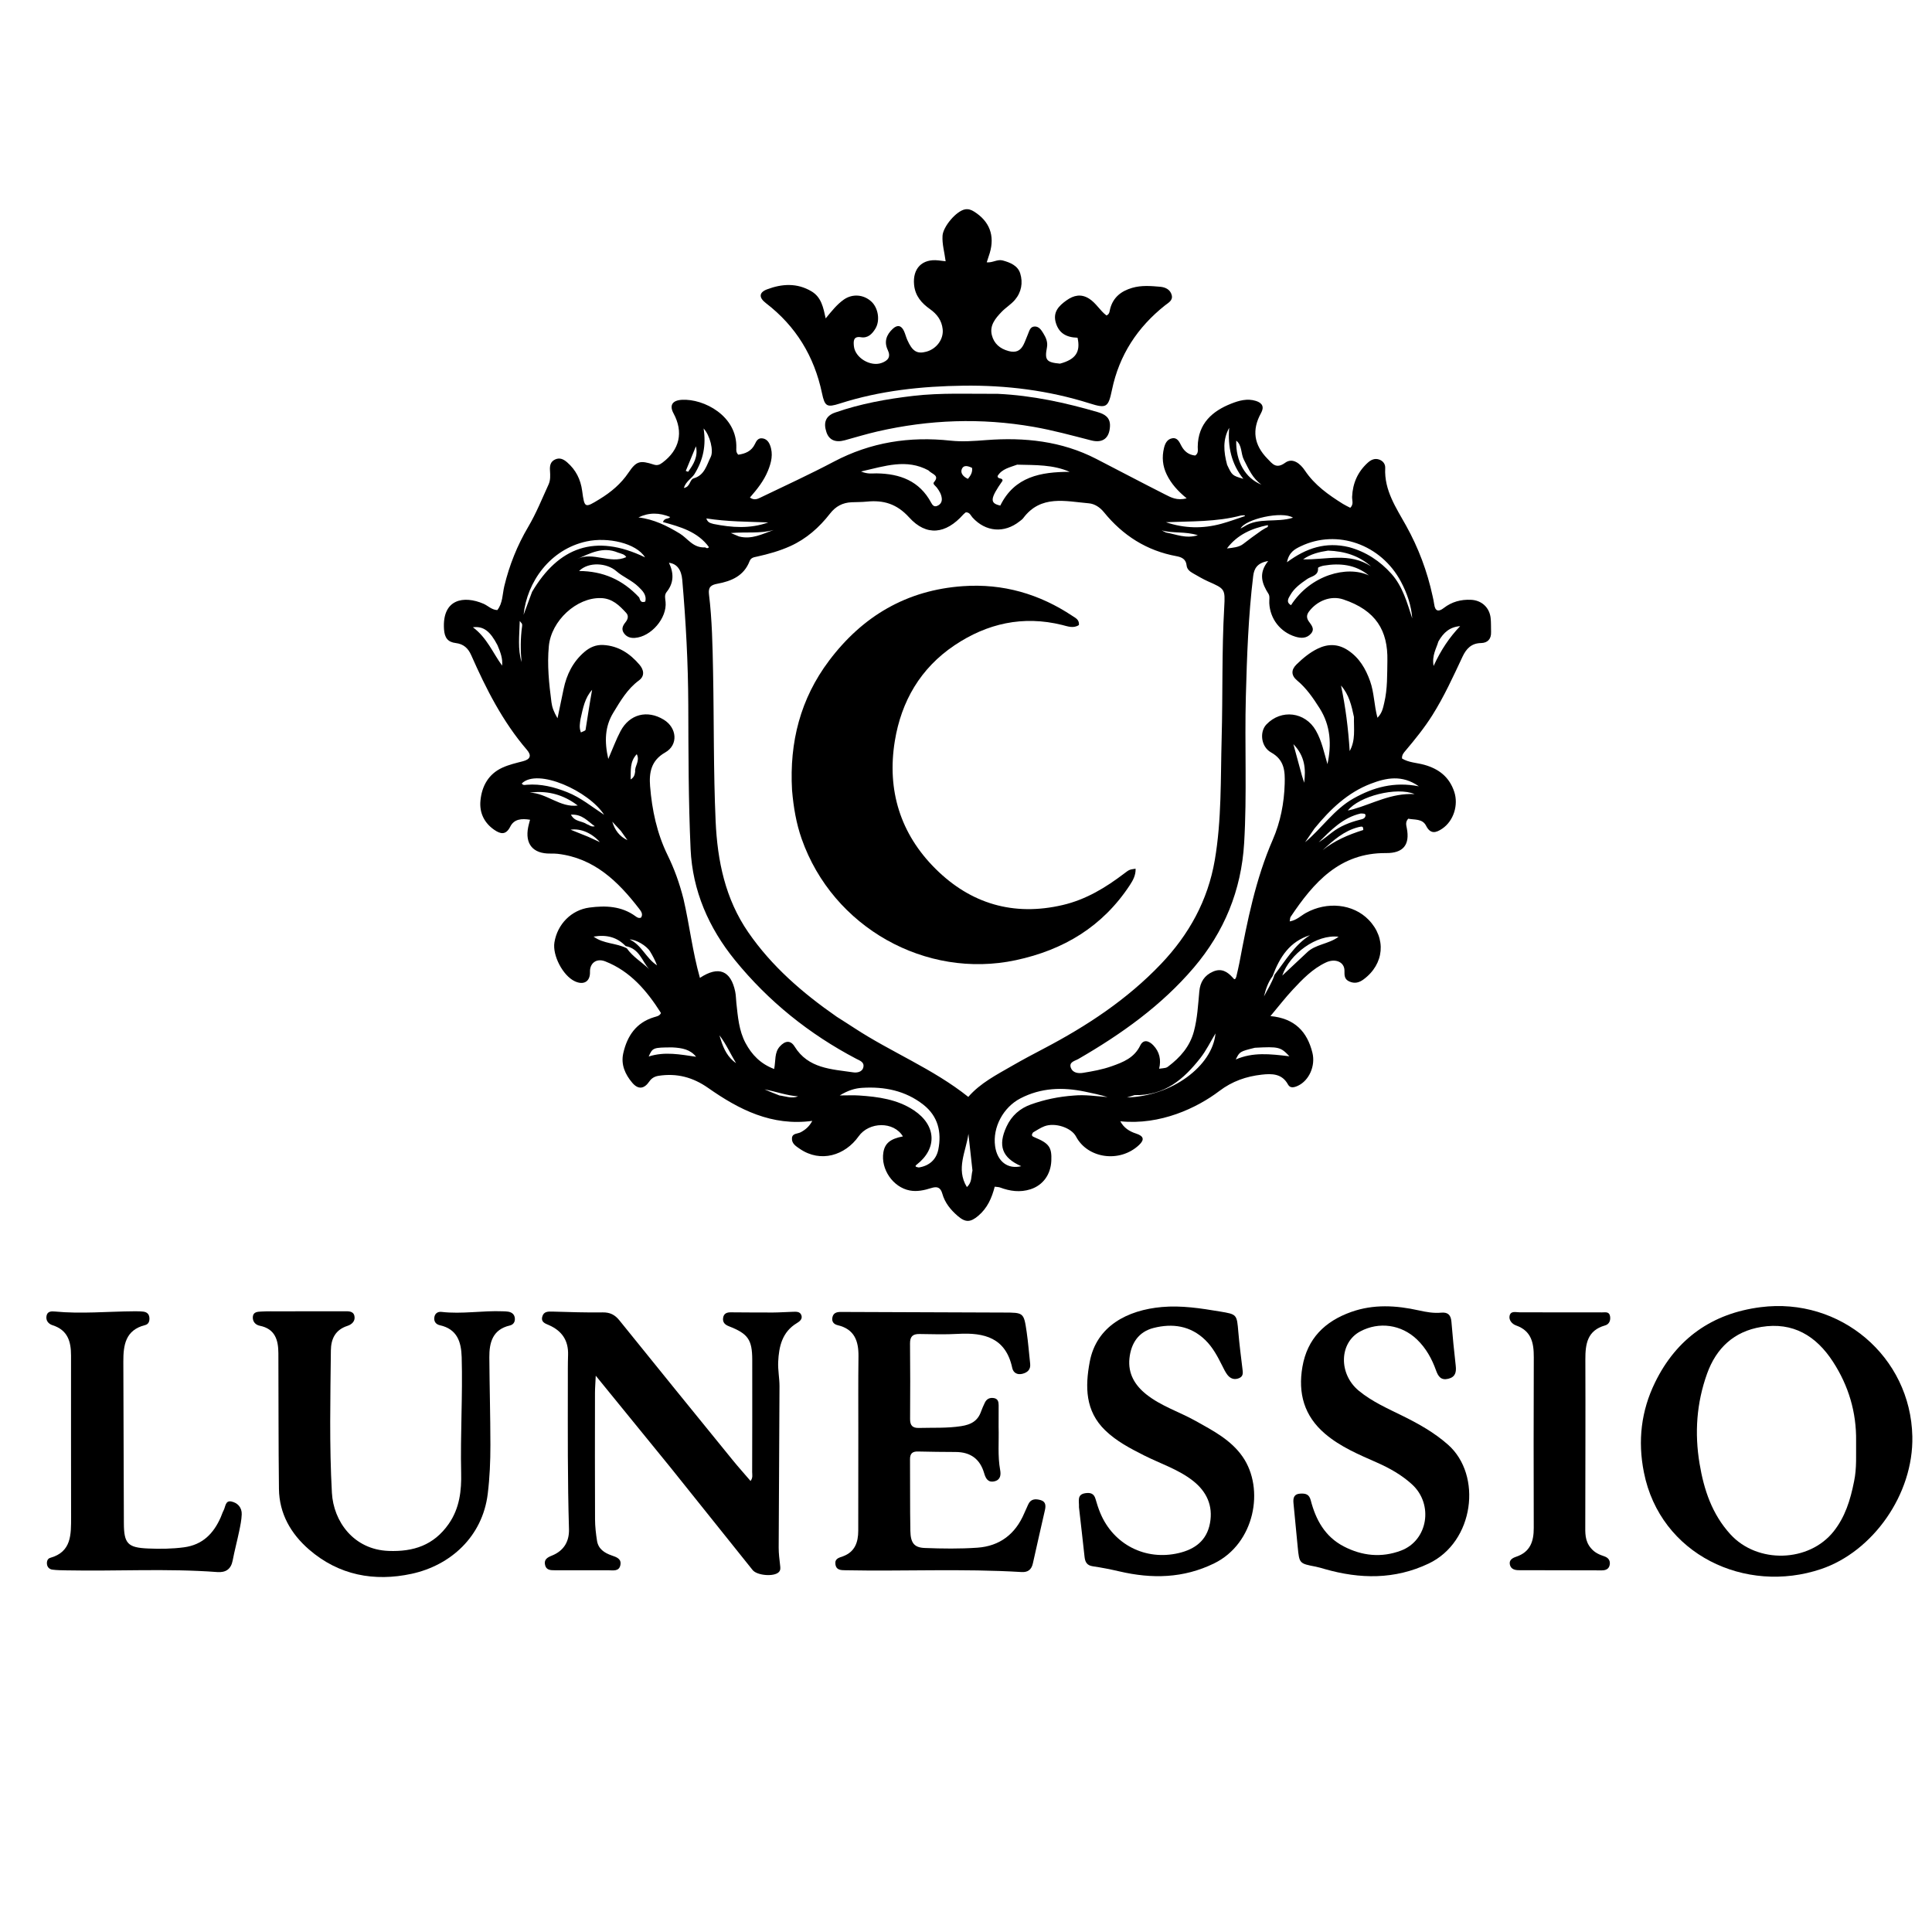<svg xml:space="preserve" viewBox="0 0 1024 1024" width="100%" y="0px" x="0px" xmlns:xlink="http://www.w3.org/1999/xlink" xmlns="http://www.w3.org/2000/svg" id="Layer_1" version="1.1">
<path d="M547.57,600.19 
	C546.337,601.866 547.107,602.296 548.45,602.852 
	C556.084,606.01 557.529,608.12 557.224,615.221 
	C556.91,622.543 552.78,628.209 546.195,630.335 
	C540.695,632.11 535.348,631.37 530.056,629.397 
	C529.32,629.122 528.471,629.151 527.219,628.974 
	C525.685,634.957 523.307,640.345 518.523,644.385 
	C514.353,647.907 511.751,648.062 507.564,644.447 
	C503.841,641.232 500.776,637.46 499.447,632.674 
	C498.475,629.179 496.579,628.744 493.502,629.716 
	C489.838,630.874 486.045,631.708 482.187,630.978 
	C473.311,629.298 466.728,619.678 468.214,610.74 
	C469.009,605.953 471.908,603.591 478.554,602.316 
	C473.714,594.251 460.622,594.478 455.075,602.295 
	C447.913,612.387 434.99,616.45 423.987,608.956 
	C421.956,607.572 419.535,606.147 419.755,603.232 
	C419.955,600.58 422.731,601.002 424.383,600.125 
	C426.922,598.776 428.972,597.028 430.52,594.089 
	C409.039,596.993 391.681,588.099 375.357,576.644 
	C367.239,570.947 358.72,568.706 349.065,570.2 
	C347.009,570.518 345.373,571.416 344.133,573.227 
	C341.404,577.21 338.255,577.595 335.095,573.867 
	C331.335,569.431 328.982,564.212 330.356,558.187 
	C332.449,549.015 337.199,541.984 346.728,539.112 
	C347.979,538.734 349.365,538.521 350.157,537.259 
	C350.188,537.094 350.306,536.877 350.241,536.776 
	C342.834,525.099 334.062,514.768 320.808,509.555 
	C316.07,507.691 312.556,510.557 312.702,515.148 
	C312.864,520.228 309.382,522.336 304.59,520.059 
	C298.321,517.08 292.735,506.369 293.857,499.479 
	C295.422,489.874 302.791,482.291 312.427,481.022 
	C320.991,479.894 329.441,480.218 336.851,485.641 
	C337.647,486.224 338.501,486.829 339.76,486.357 
	C341.018,484.473 339.7,482.87 338.686,481.556 
	C327.554,467.139 314.946,454.846 295.639,452.548 
	C294.326,452.392 292.987,452.385 291.661,452.404 
	C282.485,452.535 278.138,447.325 279.962,438.326 
	C280.189,437.202 280.521,436.1 280.933,434.482 
	C276.487,433.753 272.508,434.052 270.452,438.135 
	C268.109,442.787 265.219,442.057 261.976,439.828 
	C256.589,436.123 254.037,430.715 254.649,424.345 
	C255.389,416.644 258.909,410.256 266.245,406.887 
	C269.693,405.303 273.492,404.429 277.193,403.468 
	C281.103,402.454 281.855,400.431 279.286,397.443 
	C266.418,382.476 257.643,365.113 249.743,347.234 
	C248.135,343.595 245.717,341.329 241.576,340.83 
	C237.402,340.327 235.625,338.116 235.329,333.463 
	C234.299,317.288 245.988,315.561 256.255,319.999 
	C258.657,321.037 260.533,323.221 263.584,323.362 
	C266.526,319.64 266.266,314.909 267.293,310.654 
	C269.972,299.552 274.152,289.082 279.938,279.294 
	C284.197,272.087 287.283,264.36 290.746,256.795 
	C291.825,254.438 291.658,251.905 291.503,249.408 
	C291.35,246.931 291.653,244.725 294.227,243.527 
	C296.772,242.342 298.84,243.514 300.622,245.064 
	C305.199,249.044 307.738,254.059 308.56,260.156 
	C309.81,269.434 309.946,269.358 317.812,264.543 
	C323.846,260.849 329.085,256.488 333.129,250.497 
	C337.342,244.254 339.273,243.907 346.574,246.257 
	C348.482,246.871 349.738,246.243 351.13,245.202 
	C360.245,238.385 362.355,229.04 356.987,219.104 
	C354.693,214.858 356.301,212.203 361.423,211.907 
	C372.995,211.238 390.813,220.41 390.264,237.429 
	C390.227,238.562 390.094,239.786 391.29,241.002 
	C395.018,240.479 398.343,239.17 400.171,235.25 
	C400.879,233.73 401.793,232.168 403.803,232.314 
	C406.049,232.478 407.375,233.971 408.135,235.963 
	C409.928,240.662 408.82,245.123 407.014,249.551 
	C404.86,254.832 401.367,259.246 397.469,263.708 
	C399.87,265.433 401.763,264.341 403.386,263.561 
	C416.289,257.362 429.305,251.367 441.96,244.69 
	C461.477,234.391 482.046,231.191 503.822,233.555 
	C510.056,234.232 516.411,233.738 522.753,233.253 
	C542.953,231.707 562.679,233.754 581.051,243.225 
	C593.191,249.484 605.268,255.867 617.455,262.034 
	C620.592,263.621 623.857,265.489 628.944,264.111 
	C624.22,260.234 620.764,256.366 618.418,251.564 
	C616.169,246.959 615.779,242.324 616.933,237.481 
	C617.488,235.152 618.54,232.875 621.127,232.337 
	C624.117,231.716 625.09,234.329 626.15,236.314 
	C627.774,239.352 630.109,241.114 633.487,241.435 
	C635.343,240.23 634.81,238.391 634.824,236.826 
	C634.935,224.282 642.862,217.772 652.505,213.958 
	C656.69,212.302 661.078,211.051 665.666,212.5 
	C669.092,213.582 670.181,215.677 668.353,218.98 
	C663.463,227.815 664.559,235.772 671.811,243.165 
	C674.382,245.785 676.336,248.775 681.171,245.27 
	C685.162,242.378 689.212,245.783 691.635,249.408 
	C696.794,257.125 704.095,262.265 711.748,267.058 
	C712.994,267.838 714.348,268.445 715.664,269.138 
	C717.627,267.267 716.568,265.17 716.647,263.315 
	C716.952,256.124 719.63,250.057 724.961,245.232 
	C726.607,243.741 728.597,242.766 730.921,243.548 
	C733.057,244.267 734.299,245.983 734.19,248.11 
	C733.592,259.867 740.013,269.172 745.285,278.653 
	C751.837,290.433 756.448,302.768 759.289,315.856 
	C759.607,317.319 759.957,318.781 760.149,320.262 
	C760.634,323.986 762.419,324.434 765.181,322.29 
	C769.465,318.965 774.321,317.653 779.68,317.909 
	C785.246,318.175 789.412,321.898 790.062,327.492 
	C790.349,329.965 790.203,332.486 790.296,334.984 
	C790.436,338.7 788.471,340.77 784.964,340.83 
	C779.829,340.918 777.123,343.892 775.168,348.057 
	C770.212,358.613 765.389,369.237 759.147,379.129 
	C754.958,385.767 750.037,391.849 744.985,397.837 
	C744.057,398.937 742.952,400.077 743.102,402.026 
	C746.636,404.204 750.914,404.254 754.853,405.345 
	C762.626,407.496 768.21,411.839 770.797,419.716 
	C773.081,426.671 770.45,435.139 764.41,439.211 
	C761.183,441.386 758.219,442.337 755.864,437.675 
	C753.905,433.799 749.707,434.618 746.409,433.93 
	C744.821,435.598 745.301,437.238 745.623,438.866 
	C747.377,447.748 743.762,452.227 734.658,452.145 
	C710.094,451.927 696.256,467.699 684.066,485.948 
	C683.743,486.43 683.802,487.167 683.572,488.362 
	C687.213,487.75 689.452,485.376 692.089,483.906 
	C703.37,477.615 717.178,479.058 725.388,487.5 
	C734.923,497.303 733.723,511.036 722.641,519.152 
	C720.32,520.851 717.962,521.455 715.174,520.208 
	C712.455,518.993 712.591,516.924 712.592,514.427 
	C712.595,509.888 707.765,507.789 702.785,510.12 
	C695.688,513.442 690.339,519.013 685.12,524.621 
	C681.201,528.831 677.676,533.406 673.362,538.551 
	C686.29,539.751 692.857,546.864 695.603,557.972 
	C697.319,564.919 693.871,572.646 688.021,575.431 
	C686.071,576.359 683.845,576.985 682.676,574.826 
	C679.476,568.914 674.003,569 668.732,569.588 
	C660.58,570.497 653.123,573.051 646.275,578.25 
	C634.48,587.205 614.974,596.489 593.779,594.303 
	C595.698,597.807 598.562,599.657 602.169,600.821 
	C606.207,602.123 606.705,604.046 603.768,606.827 
	C593.496,616.553 576.428,614.022 570.317,602.387 
	C567.836,597.664 559.146,594.804 553.531,596.957 
	C551.532,597.724 549.707,598.947 547.57,600.19 
M332.216,502.626 
	C335.364,507.111 340.116,509.909 344.02,513.607 
	C340.259,509.486 339.004,502.817 331.61,501.456 
	C327.026,496.649 321.416,495.27 314.602,496.424 
	C320.029,500.376 326.502,499.694 332.216,502.626 
M675.543,516.613 
	C681.343,509.217 686.059,500.862 694.339,495.661 
	C683.654,498.983 678.326,507.097 674.482,517.435 
	C672.072,520.634 670.868,524.335 669.929,528.151 
	C671.769,524.5 674.091,521.07 675.543,516.613 
M443.536,538.934 
	C446.62,540.907 449.724,542.85 452.785,544.859 
	C472.358,557.707 494.435,566.414 513.215,581.38 
	C519.586,574.03 528.233,569.643 536.565,564.83 
	C542.04,561.666 547.637,558.706 553.239,555.768 
	C576.084,543.789 597.421,529.725 615.337,510.931 
	C630.174,495.367 640.183,477.288 643.853,455.924 
	C647.53,434.523 646.907,412.854 647.501,391.295 
	C648.138,368.164 647.544,345.003 648.864,321.874 
	C649.424,312.06 649.196,312.103 640.182,308.094 
	C637.454,306.88 634.886,305.3 632.274,303.837 
	C630.628,302.916 629.116,301.679 628.928,299.72 
	C628.605,296.341 626.316,295.295 623.554,294.789 
	C607.772,291.894 595.131,283.827 585.102,271.476 
	C582.99,268.875 580.176,267.026 577.095,266.763 
	C564.737,265.706 551.664,262.113 542.323,274.633 
	C541.836,275.286 541.102,275.763 540.452,276.283 
	C532.32,282.791 522.398,281.971 515.425,274.257 
	C514.473,273.204 514.012,271.501 511.906,271.537 
	C511.535,271.853 510.984,272.221 510.558,272.7 
	C501.289,283.12 491.039,284.361 481.877,274.25 
	C475.332,267.027 468.284,264.969 459.388,265.868 
	C456.742,266.135 454.066,266.092 451.403,266.203 
	C446.63,266.403 442.937,268.346 439.921,272.224 
	C434.241,279.526 427.437,285.585 418.873,289.457 
	C413.226,292.01 407.311,293.657 401.289,294.995 
	C399.684,295.351 398.041,295.485 397.289,297.443 
	C394.299,305.23 387.671,308.027 380.218,309.398 
	C376.882,310.011 375.305,311.157 375.77,314.967 
	C377.421,328.518 377.669,342.172 377.938,355.799 
	C378.461,382.249 378.117,408.711 379.294,435.157 
	C380.236,456.32 384.396,476.472 396.647,494.207 
	C409.026,512.126 425.189,526.179 443.536,538.934 
M655.267,517.68 
	C655.815,515.245 656.435,512.825 656.898,510.375 
	C661.101,488.141 665.479,466.003 674.6,445.045 
	C678.652,435.734 680.625,425.661 680.916,415.394 
	C681.104,408.776 680.833,402.781 673.712,398.809 
	C668.241,395.758 667.542,387.838 671.214,383.982 
	C679.092,375.71 691.774,377.313 697.43,387.19 
	C700.615,392.752 701.787,398.954 703.579,405.004 
	C705.823,394.594 705.264,384.574 699.41,375.357 
	C696.016,370.013 692.455,364.781 687.502,360.664 
	C684.297,358 684.228,355.031 687.221,352.123 
	C690.577,348.862 694.174,345.862 698.4,343.805 
	C703.874,341.141 709.235,341.2 714.495,344.695 
	C720.5,348.684 723.833,354.452 726.18,361.023 
	C728.35,367.102 728.272,373.659 730.077,380.426 
	C732.628,377.872 733.048,375.117 733.688,372.441 
	C735.446,365.078 735.202,357.502 735.345,350.078 
	C735.648,334.376 729.406,323.487 711.905,317.682 
	C705.314,315.495 698.017,318.454 693.757,324.174 
	C692.48,325.887 692.429,327.472 693.594,329.212 
	C694.953,331.243 697.101,333.267 694.831,335.849 
	C692.562,338.43 689.595,338.378 686.543,337.441 
	C678.588,335.001 673.17,328.04 672.747,319.713 
	C672.663,318.056 673.134,316.027 672.353,314.808 
	C668.844,309.328 666.878,303.888 672.152,297.361 
	C666.338,298.329 664.694,301.381 664.22,305.278 
	C661.647,326.436 660.909,347.715 660.33,368.993 
	C659.624,394.957 660.978,420.937 659.419,446.91 
	C657.915,471.98 648.826,493.953 632.764,512.828 
	C615.643,532.949 594.335,548.108 571.567,561.275 
	C569.72,562.344 566.405,562.853 567.59,566.003 
	C568.588,568.656 571.505,569.041 574.043,568.63 
	C579.123,567.806 584.174,566.898 589.093,565.17 
	C595.338,562.975 601.149,560.709 604.354,554.13 
	C606.063,550.621 609.05,551.668 611.32,554.072 
	C614.569,557.511 615.53,561.74 614.36,566.446 
	C618.114,565.988 618.152,566.038 619.211,565.235 
	C625.585,560.401 630.639,554.688 632.789,546.661 
	C634.66,539.679 634.997,532.548 635.665,525.438 
	C636.124,520.548 638.324,516.978 642.924,514.971 
	C647.415,513.011 650.6,515.044 653.454,518.244 
	C654.011,518.868 654.579,519.798 655.267,517.68 
M362.266,476.473 
	C365.453,490.25 367.031,504.392 370.967,518.302 
	C380.934,511.706 387.374,514.46 389.683,525.624 
	C390.084,527.563 390.067,529.586 390.285,531.566 
	C391.085,538.838 391.625,546.218 395.143,552.816 
	C398.463,559.04 403.152,563.907 410.323,566.59 
	C411.206,562.11 410.374,557.891 413.349,554.615 
	C416.167,551.513 419.035,551.254 421.137,554.659 
	C428.388,566.405 440.66,566.657 452.224,568.364 
	C454.017,568.628 456.961,568.364 457.585,565.681 
	C458.235,562.883 455.688,562.153 453.811,561.166 
	C428.864,548.062 407.291,530.723 389.529,508.878 
	C375.628,491.781 367.025,472.085 366.027,449.998 
	C364.877,424.578 364.897,399.096 364.804,373.64 
	C364.724,351.472 363.519,329.38 361.609,307.314 
	C361.133,301.814 358.631,298.749 354.559,298.292 
	C357.192,303.739 357.229,308.922 353.327,313.772 
	C352.041,315.37 352.592,317.216 352.768,319.052 
	C353.587,327.611 345.1,337.498 336.485,338.099 
	C334.197,338.259 332.178,337.629 330.763,335.697 
	C329.173,333.523 330.033,331.651 331.514,329.828 
	C332.782,328.267 333.346,326.417 331.876,324.82 
	C328.252,320.885 324.547,317.18 318.541,316.997 
	C305.57,316.6 292.172,329.021 290.896,342.46 
	C289.943,352.494 290.995,362.36 292.287,372.253 
	C292.634,374.906 293.514,377.311 295.496,380.697 
	C296.726,374.792 297.726,370.012 298.716,365.23 
	C300.315,357.511 303.667,350.766 309.73,345.56 
	C312.601,343.095 315.847,341.641 319.769,341.861 
	C327.835,342.313 333.924,346.424 338.944,352.311 
	C341.222,354.982 341.895,358.257 338.627,360.66 
	C332.512,365.158 328.842,371.541 325.046,377.769 
	C320.631,385.014 320.275,392.899 322.396,402.262 
	C324.897,396.522 326.591,391.852 328.897,387.508 
	C333.69,378.477 343.068,376.117 351.796,381.439 
	C358.809,385.715 359.656,394.813 352.566,398.822 
	C344.989,403.107 344.008,409.681 344.557,416.646 
	C345.556,429.293 348.193,441.705 353.831,453.224 
	C357.362,460.437 360.088,467.908 362.266,476.473 
M486.977,618.789 
	C492.559,617.937 496.273,614.551 497.326,609.278 
	C499.173,600.035 497.168,591.598 489.395,585.505 
	C479.872,578.041 468.711,575.829 456.919,576.577 
	C453.266,576.809 449.607,577.857 445.075,580.6 
	C449.434,580.6 452.382,580.435 455.306,580.63 
	C465.506,581.307 475.623,582.669 484.361,588.479 
	C496.336,596.444 496.853,608.745 485.851,617.289 
	C484.639,618.23 485.453,618.53 486.977,618.789 
M569.204,580.658 
	C575.173,580.097 581.074,581.04 587.035,581.469 
	C583.083,580.278 579.081,579.426 575.075,578.592 
	C563.267,576.136 551.791,576.461 540.796,582.185 
	C531.771,586.884 526.04,597.468 527.42,607.481 
	C528.537,615.586 534.123,619.867 541.278,618.102 
	C531.099,613.649 528.774,607.195 533.5,597.069 
	C536.197,591.291 540.596,587.441 546.457,585.358 
	C553.518,582.849 560.82,581.256 569.204,580.658 
M492.073,249.3 
	C480.453,243.046 469.153,246.98 456.361,249.9 
	C460.01,251.409 462.322,250.87 464.567,250.899 
	C476.941,251.061 487.333,254.838 493.547,266.46 
	C494.191,267.663 495.045,268.808 496.683,268.149 
	C498.402,267.458 499.329,266.068 499.172,264.236 
	C498.984,262.026 497.848,260.172 496.532,258.419 
	C495.869,257.538 494.196,256.526 495.004,255.597 
	C498.242,251.872 494.001,251.411 492.073,249.3 
M539.099,246.281 
	C535.271,247.719 531.039,248.484 528.747,252.279 
	C528.737,254.252 531.493,252.931 531.35,254.829 
	C524.71,264.319 524.511,266.716 530.178,267.965 
	C537.723,252.59 551.641,250.103 566.96,250.085 
	C558.061,246.211 548.934,246.534 539.099,246.281 
M715.047,290.008 
	C723.971,292.453 731.429,297.339 737.516,304.171 
	C743.487,310.873 745.788,319.452 748.518,327.772 
	C748.005,320.811 745.759,314.393 742.555,308.349 
	C732.033,288.499 708.701,280.275 689.387,289.549 
	C686.32,291.021 683.204,292.613 682.121,297.995 
	C692.42,290.419 702.659,287.036 715.047,290.008 
M282.005,313.697 
	C295.996,290.094 315.354,282.585 341.895,295.416 
	C337.22,287.852 322.142,284.547 310.968,286.944 
	C291.608,291.097 279.302,308.37 277.51,325.864 
	C279.094,321.533 280.4,317.964 282.005,313.697 
M696.685,439.153 
	C695.029,441.571 693.372,443.989 691.716,446.406 
	C700.64,438.984 707.06,429.001 717.369,423.202 
	C727.891,417.284 738.97,414.183 752.01,416.759 
	C743.113,410.496 734.66,412.272 726.513,415.402 
	C714.403,420.056 705.219,428.702 696.685,439.153 
M725.522,304.979 
	C718.426,299.21 710.252,298.346 701.605,299.799 
	C700.514,299.983 698.564,300.675 698.589,301.014 
	C698.906,305.236 695.092,305.34 692.871,306.872 
	C689.419,309.253 685.995,311.67 683.908,315.365 
	C683.031,316.919 681.363,319.106 684.264,320.755 
	C694.643,304.674 714,299.611 725.522,304.979 
M338.776,316.658 
	C339.295,318.007 339.521,319.735 341.999,318.863 
	C342.869,315.31 340.582,313.133 338.357,310.963 
	C334.883,307.577 330.179,305.795 326.648,302.703 
	C321.688,298.359 312.026,297.584 306.907,302.645 
	C319.532,302.699 329.962,307.196 338.776,316.658 
M373.782,290.12 
	C374.342,290.453 374.893,290.898 375.778,290.026 
	C369.813,281.761 360.459,279.207 351.356,276.684 
	C352.341,274.209 354.175,275.382 355.208,274.022 
	C349.478,271.673 343.992,271.532 338.383,274.246 
	C346.556,275.204 353.56,278.694 360.348,282.824 
	C364.536,285.372 367.348,290.542 373.782,290.12 
M320.199,431.862 
	C312.195,419.34 284.977,406.86 276.543,415.27 
	C277.212,416.374 278.314,416.016 279.224,415.943 
	C286.726,415.341 293.765,417.138 300.653,419.881 
	C307.851,422.747 313.733,427.634 320.199,431.862 
M717.629,380.022 
	C716.377,374.089 715.048,368.186 710.762,363.339 
	C713.166,374.673 714.589,386.055 715.366,398.08 
	C718.543,392.257 717.508,386.514 717.629,380.022 
M601.344,580.434 
	C599.998,580.85 598.652,581.265 597.306,581.681 
	C620.983,581.023 642.626,565.101 644.244,547.727 
	C641.584,552.11 639.331,556.815 636.185,560.816 
	C627.521,571.835 617.461,580.773 601.344,580.434 
M368.042,251.346 
	C366.463,253.715 363.542,255.11 362.453,258.631 
	C366.023,258.062 365.348,254.192 367.778,253.488 
	C373.444,251.846 374.529,246.525 376.7,242.196 
	C378.354,238.898 376.298,230.71 372.923,227.093 
	C374.304,235.97 372.804,243.664 368.042,251.346 
M703.898,291.836 
	C699.245,292.538 694.717,293.6 690.669,296.464 
	C702.81,296.771 715.292,292.63 726.681,300.197 
	C720.286,294.56 712.849,292.168 703.898,291.836 
M515.424,620.413 
	C514.709,613.931 513.993,607.449 513.277,600.967 
	C512.04,610.235 506.533,619.484 512.463,629.162 
	C515.321,626.599 514.599,623.681 515.424,620.413 
M657.773,273.221 
	C644.722,276.685 631.287,276.235 617.949,276.78 
	C627.711,280.101 637.508,280.297 647.306,277.612 
	C651.443,276.478 655.487,275 659.558,273.634 
	C660.028,273.476 659.921,273.139 659.375,273.106 
	C659.047,273.085 658.714,273.135 657.773,273.221 
M692.561,504.976 
	C697.125,500.393 704.134,500.505 709.474,496.497 
	C697.762,495.057 683.495,505.629 679.618,517.101 
	C683.09,513.842 687.558,509.649 692.561,504.976 
M665.127,555.337 
	C657.174,557.293 657.012,557.384 654.976,561.548 
	C664.037,557.588 673.145,558.612 683.412,559.86 
	C678.79,554.894 677.669,554.669 665.127,555.337 
M717.083,428.952 
	C727.639,425.987 737.455,420.232 749.757,420.896 
	C740.334,416.859 720.343,421.996 714.384,429.57 
	C715.232,429.406 715.855,429.286 717.083,428.952 
M650.399,246.371 
	C653.08,252.028 653.08,252.028 658.992,253.789 
	C652.574,245.765 650.683,236.669 651.503,226.756 
	C648.027,233.027 648.516,239.362 650.399,246.371 
M378.167,277.707 
	C387.9,279.658 397.6,280.353 407.214,276.891 
	C396.376,276.502 385.54,276.517 374.363,274.778 
	C375.166,277.061 376.401,277.173 378.167,277.707 
M356.334,555.142 
	C346.176,555.187 345.899,555.279 343.82,559.966 
	C352.459,557.219 360.645,558.924 368.949,560.112 
	C365.865,556.252 361.673,555.415 356.334,555.142 
M263.648,341.924 
	C259.831,334.61 256.326,331.763 250.646,332.466 
	C258.134,338.022 261.194,346.054 266.137,352.799 
	C266.502,349.031 265.305,345.81 263.648,341.924 
M762.375,340.011 
	C761.285,343.796 758.862,347.306 759.83,352.986 
	C763.761,344.424 768.251,337.789 773.91,331.868 
	C768.485,332.296 765.118,335.162 762.375,340.011 
M668.599,281.195 
	C669.306,280.769 670.032,280.371 670.714,279.909 
	C671.236,279.555 672.302,279.612 671.98,278.316 
	C663.36,280.078 655.782,283.396 650.297,290.695 
	C653.342,290.34 656.698,290.069 658.896,288.333 
	C661.875,285.978 664.949,283.786 668.599,281.195 
M327.484,292.857 
	C319.535,289.524 312.787,293.263 305.888,296.275 
	C314.417,292.159 323.413,299.163 331.925,295.277 
	C331.1,293.806 329.571,293.564 327.484,292.857 
M307.699,381.066 
	C307.371,383.333 306.855,385.605 307.891,388.212 
	C308.827,387.705 310.273,387.365 310.363,386.806 
	C311.495,379.777 312.527,372.731 313.824,365.636 
	C310.019,369.841 309.03,375.076 307.699,381.066 
M304.365,425.613 
	C297.161,420.729 289.273,418.985 280.752,420.108 
	C289.841,420.363 296.904,428.193 306.228,426.938 
	C305.893,426.689 305.379,426.309 304.365,425.613 
M659.414,279.1 
	C667.127,274.068 676.513,277.18 685.318,274.391 
	C679.529,270.672 659.968,275.115 657.535,280.138 
	C658.033,279.877 658.47,279.648 659.414,279.1 
M721.195,431.171 
	C711.734,433.332 705.429,440.007 698.936,446.411 
	C701.434,444.879 703.672,442.986 705.995,441.202 
	C710.408,437.814 715.46,435.822 720.818,434.467 
	C722.024,434.162 723.636,433.891 723.739,432.225 
	C723.807,431.128 722.68,431.205 721.195,431.171 
M655.229,233.569 
	C654.923,244.469 660.012,253.468 668.629,256.883 
	C663.897,253.595 661.806,248.576 659.301,243.699 
	C657.547,240.282 658.434,236.014 655.229,233.569 
M722.581,439.911 
	C722.502,438.026 722.278,437.8 719.851,438.433 
	C712.27,440.408 706.61,445.436 701.016,450.611 
	C707.27,445.592 714.436,442.473 722.581,439.911 
M690.077,411.194 
	C690.468,412.418 690.859,413.642 691.25,414.866 
	C692.124,407.673 691.743,400.863 685.514,394.42 
	C687.184,400.613 688.514,405.549 690.077,411.194 
M333.731,497.927 
	C340.099,500.858 342.461,507.998 348.25,511.657 
	C347.222,509.053 345.978,506.601 344.542,504.268 
	C342.665,501.217 337.065,497.948 333.731,497.927 
M391.686,284.335 
	C398.408,286.089 404.129,283 410.059,280.889 
	C402.929,282.932 395.511,281.817 387.376,282.521 
	C389.188,283.299 390.099,283.69 391.686,284.335 
M336.653,408.992 
	C336.259,406.024 339.37,403.375 337.493,399.726 
	C333.737,403.759 334.418,408.14 334.256,413.132 
	C336.122,411.923 336.35,410.817 336.653,408.992 
M513.034,253.806 
	C514.394,252.133 515.544,250.384 515.221,247.997 
	C513.291,247.024 510.922,246.324 509.91,248.315 
	C508.778,250.541 510.379,252.628 513.034,253.806 
M382.057,551.109 
	C383.561,556.044 385.789,560.489 390.137,563.521 
	C387.192,558.617 384.873,553.374 381.35,548.758 
	C381.503,549.353 381.656,549.948 382.057,551.109 
M617.983,282.246 
	C623.294,283.133 628.484,285.664 634.892,283.689 
	C628.086,281.551 621.728,282.795 615.702,281.112 
	C616.266,281.41 616.83,281.709 617.983,282.246 
M311.134,436.892 
	C312.35,437.188 313.268,438.453 315.258,437.925 
	C311.418,435.283 308.688,431.432 302.605,431.786 
	C304.694,435.73 308.341,434.952 311.134,436.892 
M368.861,236.552 
	C367.067,240.9 365.272,245.248 363.478,249.596 
	C363.888,249.75 364.299,249.904 364.71,250.058 
	C367.617,246.093 370.095,241.956 368.861,236.552 
M413.078,580.606 
	C416.352,581.015 419.563,582.445 422.996,581.093 
	C416.893,580.651 411.235,578.525 405.206,577.384 
	C407.574,578.391 409.942,579.399 413.078,580.606 
M311.78,443.517 
	C313.692,444.394 315.605,445.272 317.943,446.344 
	C313.645,441.491 307.796,438.97 302.422,439.752 
	C305.616,441.048 308.35,442.157 311.78,443.517 
M276.762,331.659 
	C276.741,331.327 276.778,330.977 276.68,330.669 
	C276.602,330.427 276.358,330.237 275.478,329.134 
	C275.27,337.006 274.346,343.969 276.428,350.916 
	C275.849,344.708 275.777,338.516 276.762,331.659 
M329.066,440.396 
	C327.549,438.763 326.033,437.129 324.516,435.496 
	C325.853,439.937 328.314,443.34 332.56,445.301 
	C331.539,443.841 330.518,442.38 329.066,440.396 
z" stroke="none" opacity="1" fill="#000000"></path>
<path d="M561.812,192.738 
	C570.176,190.51 572.792,186.485 571.119,178.998 
	C564.838,178.833 561.254,176.346 559.668,171.269 
	C557.87,165.509 561.101,162.169 565.25,159.212 
	C569.083,156.481 573.006,155.586 577.294,158.315 
	C580.982,160.662 583.054,164.695 586.466,167.214 
	C588.191,166.444 588.079,164.888 588.39,163.704 
	C590.006,157.55 594.252,154.278 600.073,152.575 
	C604.987,151.137 609.989,151.556 614.947,151.993 
	C617.674,152.233 620.268,153.444 621.035,156.409 
	C621.775,159.272 619.253,160.449 617.481,161.857 
	C602.868,173.469 593.217,188.197 589.382,206.567 
	C587.43,215.92 586.532,216.638 577.552,213.802 
	C555.752,206.916 533.322,204.116 510.61,204.419 
	C488.457,204.715 466.459,207.032 445.169,213.864 
	C438.232,216.09 437.159,215.458 435.659,208.339 
	C431.544,188.813 421.827,172.847 405.941,160.661 
	C402.109,157.722 402.233,154.99 406.575,153.354 
	C414.447,150.386 422.415,149.863 430.08,154.4 
	C435.355,157.522 436.362,162.963 437.629,168.753 
	C440.799,164.92 443.553,161.378 447.232,158.791 
	C451.814,155.568 457.806,156.056 461.904,159.901 
	C465.502,163.278 466.571,169.941 463.965,174.208 
	C462.273,176.978 460.01,179.345 456.33,178.74 
	C452.144,178.051 452.359,181.012 452.573,183.387 
	C453.137,189.632 461.387,194.55 467.328,192.347 
	C470.576,191.143 472.31,189.253 470.533,185.506 
	C468.463,181.143 469.816,177.38 473.206,174.254 
	C475.646,172.005 477.726,172.444 479.117,175.443 
	C479.815,176.946 480.191,178.596 480.859,180.115 
	C483.548,186.219 486.063,187.747 491.011,186.39 
	C496.444,184.9 500.203,179.738 499.637,174.482 
	C499.141,169.861 496.692,166.52 492.947,163.864 
	C488.494,160.705 485.072,156.905 484.488,150.981 
	C483.634,142.319 488.736,137.01 497.415,138.026 
	C498.53,138.157 499.644,138.287 501.205,138.47 
	C500.606,133.728 499.296,129.44 499.558,124.963 
	C499.839,120.141 506.841,111.787 511.523,110.961 
	C513.287,110.649 514.801,111.219 516.249,112.125 
	C524.485,117.273 527.362,124.858 524.58,134.148 
	C524.112,135.711 523.572,137.252 522.988,139.042 
	C526.098,139.36 528.624,137.274 531.475,138.053 
	C535.473,139.145 539.448,140.795 540.729,144.895 
	C542.271,149.833 541.375,154.911 537.898,158.974 
	C535.866,161.349 533.042,163.03 530.867,165.302 
	C527.61,168.705 524.403,172.464 525.695,177.609 
	C526.82,182.089 529.942,184.837 534.634,186.079 
	C538.407,187.078 540.816,185.968 542.471,182.741 
	C543.378,180.971 543.996,179.055 544.794,177.226 
	C545.575,175.437 545.964,173.063 548.478,173.051 
	C550.717,173.04 551.919,174.939 552.964,176.637 
	C554.367,178.92 555.451,181.3 554.899,184.171 
	C553.618,190.834 554.605,192.073 561.812,192.738 
z" stroke="none" opacity="1" fill="#000000"></path>
<path d="M355.288,777.684 
	C342.243,761.658 329.418,745.914 315.762,729.152 
	C315.582,733.013 315.355,735.668 315.351,738.324 
	C315.323,760.642 315.287,782.96 315.383,805.278 
	C315.4,809.083 315.841,812.916 316.437,816.68 
	C317.119,820.98 320.399,823.104 324.153,824.4 
	C326.835,825.325 329.577,826.22 328.774,829.69 
	C328.01,832.991 324.946,832.279 322.529,832.287 
	C313.035,832.316 303.54,832.289 294.045,832.27 
	C291.827,832.266 289.519,832.24 288.893,829.457 
	C288.226,826.488 290.156,825.458 292.555,824.487 
	C298.726,821.989 301.771,817.152 301.572,810.432 
	C300.808,784.654 300.954,758.869 300.966,733.086 
	C300.969,728.089 300.927,723.089 301.088,718.096 
	C301.331,710.52 297.857,705.415 291.059,702.389 
	C289.082,701.509 286.667,700.854 287.397,697.94 
	C288.135,694.992 290.54,695.102 293.012,695.172 
	C301.809,695.421 310.613,695.728 319.407,695.595 
	C323.314,695.536 325.897,696.841 328.311,699.837 
	C348.265,724.602 368.328,749.279 388.393,773.954 
	C391.399,777.651 394.588,781.198 397.814,784.956 
	C399.146,783.163 398.656,781.623 398.66,780.209 
	C398.712,760.387 398.74,740.564 398.706,720.742 
	C398.687,710.048 396.468,706.891 386.352,702.952 
	C384.232,702.126 382.928,700.891 383.264,698.504 
	C383.581,696.252 385.159,695.547 387.213,695.558 
	C394.696,695.596 402.18,695.687 409.663,695.658 
	C413.155,695.645 416.646,695.376 420.138,695.281 
	C421.961,695.231 424.076,695.016 424.788,697.216 
	C425.414,699.151 423.766,700.43 422.432,701.227 
	C414.549,705.933 412.84,713.647 412.454,721.831 
	C412.252,726.125 413.161,730.461 413.147,734.776 
	C413.056,763.249 412.824,791.722 412.716,820.195 
	C412.704,823.337 413.11,826.491 413.472,829.622 
	C413.63,830.995 413.832,832.235 412.712,833.317 
	C410.139,835.803 401.255,835.085 398.907,832.155 
	C384.436,814.096 369.973,796.03 355.288,777.684 
z" stroke="none" opacity="1" fill="#000000"></path>
<path d="M871.31,780.412 
	C867.943,763.584 869.897,747.715 877.186,732.771 
	C888.56,709.448 907.5,696.102 933.182,692.826 
	C975.363,687.444 1012.661,719.024 1013.579,761.312 
	C1014.247,792.101 992.553,822.408 965.219,831.629 
	C925.085,845.167 879.954,823.967 871.31,780.412 
M982.694,785.175 
	C984.193,778.096 983.676,770.914 983.772,763.764 
	C983.977,748.505 979.782,734.477 971.511,721.738 
	C962.605,708.018 950.317,700.553 933.513,703.306 
	C919.067,705.673 909.657,714.493 904.776,728.093 
	C899.208,743.605 898.1,759.546 900.809,775.791 
	C903.118,789.644 907.415,802.537 917.146,813.211 
	C931.458,828.912 958.812,828.203 971.93,811.595 
	C977.875,804.068 980.712,795.246 982.694,785.175 
z" stroke="none" opacity="1" fill="#000000"></path>
<path d="M529.282,756.218 
	C529.51,764.166 528.73,771.669 530.099,779.118 
	C530.569,781.673 530.327,784.344 527.133,785.112 
	C523.673,785.943 522.431,783.627 521.617,780.812 
	C519.431,773.257 514.343,769.604 506.503,769.585 
	C499.842,769.568 493.181,769.478 486.523,769.327 
	C483.594,769.26 482.301,770.418 482.328,773.449 
	C482.437,786.107 482.272,798.769 482.514,811.423 
	C482.635,817.787 484.546,820.241 490.103,820.46 
	C499.408,820.826 508.775,820.954 518.054,820.304 
	C529.874,819.475 538.182,813.104 542.843,802.125 
	C543.494,800.593 544.245,799.104 544.889,797.569 
	C546.243,794.342 548.848,794.316 551.578,795.095 
	C554.323,795.877 554.35,798.1 553.838,800.373 
	C551.718,809.786 549.517,819.182 547.451,828.608 
	C546.717,831.956 544.792,833.42 541.441,833.217 
	C510.333,831.331 479.191,832.889 448.071,832.269 
	C445.711,832.222 443.2,832.244 442.779,829.033 
	C442.384,826.02 444.773,825.621 446.791,824.879 
	C453.102,822.556 454.871,817.448 454.888,811.387 
	C454.936,794.065 454.919,776.744 454.93,759.422 
	C454.94,745.931 454.829,732.439 455.01,718.951 
	C455.12,710.781 452.891,704.484 444.025,702.387 
	C442.001,701.908 440.774,700.591 441.161,698.395 
	C441.586,695.981 443.293,695.348 445.58,695.359 
	C474.371,695.496 503.163,695.606 531.954,695.679 
	C542.546,695.706 542.642,695.64 544.153,705.958 
	C544.971,711.539 545.383,717.179 546.006,722.789 
	C546.351,725.896 544.608,727.447 541.924,728.136 
	C539.213,728.832 537.065,727.645 536.511,725.042 
	C533.115,709.09 521.764,706.199 507.807,706.979 
	C500.998,707.36 494.151,707.167 487.324,707.052 
	C483.696,706.991 482.298,708.475 482.333,712.111 
	C482.461,725.435 482.467,738.761 482.362,752.085 
	C482.335,755.522 483.655,756.93 487.06,756.838 
	C494.534,756.635 501.996,757.046 509.475,755.88 
	C514.611,755.079 518.245,753.158 519.978,748.13 
	C520.518,746.56 521.241,745.05 521.939,743.539 
	C522.906,741.444 524.607,740.629 526.836,741.024 
	C528.931,741.396 529.3,743.014 529.303,744.792 
	C529.311,748.443 529.291,752.094 529.282,756.218 
z" stroke="none" opacity="1" fill="#000000"></path>
<path d="M237.801,807.741 
	C243.661,799.367 244.636,789.886 244.423,780.668 
	C243.951,760.196 245.284,739.752 244.7,719.295 
	C244.467,711.176 242.292,704.441 233.142,702.401 
	C231.119,701.95 229.95,700.533 230.186,698.387 
	C230.428,696.181 231.975,695.094 234.03,695.334 
	C244.864,696.598 255.653,694.573 266.468,695.01 
	C267.466,695.05 268.479,695.041 269.454,695.224 
	C271.466,695.601 272.795,696.782 272.889,698.911 
	C272.973,700.802 272.016,702.122 270.144,702.562 
	C261.106,704.691 259.306,711.551 259.358,719.384 
	C259.462,734.874 259.906,750.362 259.922,765.851 
	C259.932,774.49 259.573,783.123 258.517,791.742 
	C255.718,814.591 238.654,829.704 218.2,834.14 
	C198.4,838.434 179.57,834.941 163.824,821.303 
	C154.195,812.964 148.01,802.29 147.85,789.157 
	C147.558,765.191 147.661,741.221 147.548,717.253 
	C147.515,710.256 145.843,704.326 137.69,702.676 
	C135.377,702.208 133.827,700.441 134.004,697.972 
	C134.199,695.249 136.614,695.25 138.553,695.143 
	C141.711,694.969 144.883,695.036 148.05,695.031 
	C159.533,695.012 171.016,694.997 182.499,695 
	C184.671,695.001 187.277,694.804 187.852,697.507 
	C188.421,700.18 186.488,701.992 184.153,702.743 
	C177.712,704.814 175.432,709.652 175.368,715.785 
	C175.105,740.936 174.517,766.096 175.916,791.232 
	C176.758,806.379 187.414,821.325 205.973,822.021 
	C219.117,822.515 229.86,819.063 237.801,807.741 
z" stroke="none" opacity="1" fill="#000000"></path>
<path d="M685.577,796.764 
	C685.249,793.626 686.043,791.819 689.184,791.65 
	C691.942,791.503 693.874,791.914 694.715,795.17 
	C697.382,805.5 702.25,814.439 712.163,819.6 
	C721.95,824.695 732.216,825.755 742.597,821.835 
	C756.839,816.457 759.931,797.273 748.384,786.737 
	C742.916,781.747 736.556,778.167 729.794,775.181 
	C720.204,770.946 710.518,766.9 702.364,759.981 
	C691.186,750.496 687.896,738.415 690.307,724.453 
	C692.888,709.505 702.157,700.356 716.102,695.383 
	C727.993,691.143 740.009,691.872 752.015,694.54 
	C755.96,695.417 759.843,696.121 763.869,695.74 
	C767.439,695.402 769.003,696.994 769.286,700.555 
	C769.905,708.34 770.695,716.113 771.568,723.874 
	C771.949,727.26 771.41,729.839 767.639,730.775 
	C763.783,731.731 762.283,729.562 761.136,726.361 
	C758.924,720.191 755.803,714.519 750.996,709.922 
	C742.742,702.028 730.935,700.362 720.96,705.676 
	C709.802,711.62 709.344,728.173 720.18,737.115 
	C727.19,742.899 735.484,746.529 743.543,750.511 
	C752.079,754.728 760.279,759.342 767.494,765.725 
	C785.73,781.854 781.397,817.261 757.198,828.729 
	C739.169,837.273 720.843,836.948 702.168,831.635 
	C700.567,831.18 698.972,830.668 697.342,830.355 
	C688.711,828.703 688.671,828.697 687.821,820.027 
	C687.074,812.41 686.357,804.791 685.577,796.764 
z" stroke="none" opacity="1" fill="#000000"></path>
<path d="M571.88,798.873 
	C572.035,795.628 570.624,792.11 575.261,791.422 
	C577.916,791.028 579.814,791.566 580.636,794.447 
	C581.365,797.001 582.178,799.55 583.203,801.998 
	C590.186,818.682 607.15,827.293 624.715,823.168 
	C633.368,821.136 639.603,816.511 641.312,807.326 
	C643.039,798.043 639.524,790.553 632.363,784.908 
	C624.569,778.764 615.019,775.773 606.268,771.346 
	C598.969,767.653 591.76,763.893 585.796,758.135 
	C575.122,747.828 575.128,734.952 577.567,721.856 
	C581.116,702.804 597.585,694.366 615.811,692.747 
	C626.177,691.827 636.406,693.423 646.602,695.125 
	C655.643,696.633 655.547,696.619 656.345,706.042 
	C656.892,712.495 657.732,718.925 658.505,725.358 
	C658.751,727.399 659.182,729.432 656.723,730.455 
	C654.201,731.503 652.073,730.682 650.525,728.657 
	C649.427,727.222 648.644,725.529 647.826,723.899 
	C645.355,718.977 642.818,714.114 638.794,710.213 
	C630.935,702.594 621.384,701.31 611.403,703.847 
	C603.486,705.858 599.462,711.917 598.627,719.981 
	C597.789,728.069 601.541,734.241 607.512,739.007 
	C615.393,745.299 625.143,748.313 633.845,753.193 
	C642.996,758.327 652.408,763.155 658.62,772.101 
	C670.418,789.087 665.072,818.084 643.515,828.623 
	C627.224,836.588 610.576,836.881 593.395,832.891 
	C588.707,831.802 583.971,830.856 579.211,830.163 
	C576.06,829.704 575.127,827.91 574.83,825.106 
	C573.919,816.506 572.889,807.918 571.88,798.873 
z" stroke="none" opacity="1" fill="#000000"></path>
<path d="M37.678,803.905 
	C37.663,775.096 37.604,746.773 37.648,718.451 
	C37.66,711.023 35.887,704.954 27.881,702.407 
	C25.723,701.72 24.163,699.967 24.665,697.405 
	C25.132,695.018 27.192,694.946 29.028,695.123 
	C43.01,696.477 56.978,695.098 70.952,695.015 
	C72.616,695.005 74.293,694.999 75.94,695.19 
	C77.766,695.402 79.014,696.393 79.182,698.388 
	C79.337,700.24 78.795,701.855 76.896,702.331 
	C66.443,704.949 65.336,712.985 65.372,721.802 
	C65.49,750.283 65.562,778.764 65.653,807.245 
	C65.687,818.137 67.681,820.294 78.575,820.74 
	C84.892,820.999 91.195,820.947 97.512,820.106 
	C107.39,818.79 113.206,812.798 116.996,804.189 
	C117.533,802.969 117.907,801.669 118.535,800.502 
	C119.549,798.616 119.381,795.145 122.633,795.824 
	C125.942,796.516 128.249,799.01 128.12,802.645 
	C128.015,805.613 127.395,808.583 126.787,811.507 
	C125.705,816.717 124.321,821.867 123.322,827.091 
	C122.428,831.768 119.588,833.558 115.143,833.224 
	C88.533,831.228 61.884,832.855 35.259,832.322 
	C32.766,832.272 30.256,832.265 27.792,831.946 
	C26.246,831.746 25.061,830.702 24.885,828.958 
	C24.736,827.493 25.232,826.083 26.633,825.689 
	C37.95,822.506 37.681,813.396 37.678,803.905 
z" stroke="none" opacity="1" fill="#000000"></path>
<path d="M843.29,820.626 
	C845.326,823.045 847.775,824.02 850.332,824.89 
	C852.47,825.618 853.65,827.191 853.152,829.521 
	C852.692,831.674 851.024,832.33 849.001,832.326 
	C834.338,832.299 819.675,832.278 805.011,832.239 
	C802.879,832.233 800.852,831.676 800.287,829.369 
	C799.661,826.815 801.721,825.739 803.603,825.106 
	C811.053,822.6 812.942,816.99 812.92,809.83 
	C812.826,779.67 812.844,749.509 812.94,719.349 
	C812.963,711.861 811.74,705.404 803.543,702.515 
	C801.47,701.785 799.658,699.734 800.097,697.491 
	C800.668,694.565 803.549,695.571 805.553,695.566 
	C820.048,695.534 834.543,695.605 849.039,695.597 
	C850.876,695.596 852.933,695.051 853.367,697.655 
	C853.734,699.855 852.905,701.893 850.743,702.499 
	C841.313,705.145 840.247,712.293 840.276,720.521 
	C840.381,749.679 840.262,778.839 840.232,807.998 
	C840.227,812.326 839.892,816.734 843.29,820.626 
z" stroke="none" opacity="1" fill="#000000"></path>
<path d="M528.894,208.741 
	C547.273,209.619 564.631,213.422 581.76,218.411 
	C585.436,219.481 588.539,221.192 588.311,225.943 
	C588.009,232.23 584.512,234.996 578.377,233.425 
	C568.23,230.827 558.138,228.045 547.794,226.24 
	C520.04,221.397 492.479,222.384 465.08,228.679 
	C459.249,230.019 453.511,231.767 447.738,233.355 
	C442.811,234.709 439.431,233.236 438.032,229.077 
	C436.321,223.991 437.625,220.411 442.599,218.673 
	C456.011,213.989 469.91,211.472 484.005,209.829 
	C498.784,208.107 513.601,208.816 528.894,208.741 
z" stroke="none" opacity="1" fill="#000000"></path>
<path d="M419.798,418.771 
	C418.353,393.279 424.269,370.294 439.433,350.153 
	C457.188,326.572 480.52,312.762 510.384,310.679 
	C531.642,309.197 550.879,314.785 568.487,326.507 
	C570.1,327.58 572.101,328.43 571.859,331.267 
	C568.95,333.241 565.819,331.948 562.931,331.235 
	C542.229,326.123 523.203,330.401 505.873,342.055 
	C487.911,354.134 477.722,371.612 474.276,392.752 
	C470.025,418.829 477.192,441.953 495.86,460.498 
	C514.498,479.013 537.213,485.785 563.307,479.666 
	C575.63,476.776 586.055,470.431 595.936,462.907 
	C598.574,460.898 598.59,460.919 601.885,460.425 
	C602.02,463.791 600.566,466.503 598.846,469.12 
	C584.408,491.087 563.807,503.495 538.356,508.922 
	C490.808,519.061 441.464,491.701 424.911,444.644 
	C422.027,436.444 420.575,427.902 419.798,418.771 
z" stroke="none" opacity="1" fill="#000000"></path>
</svg>